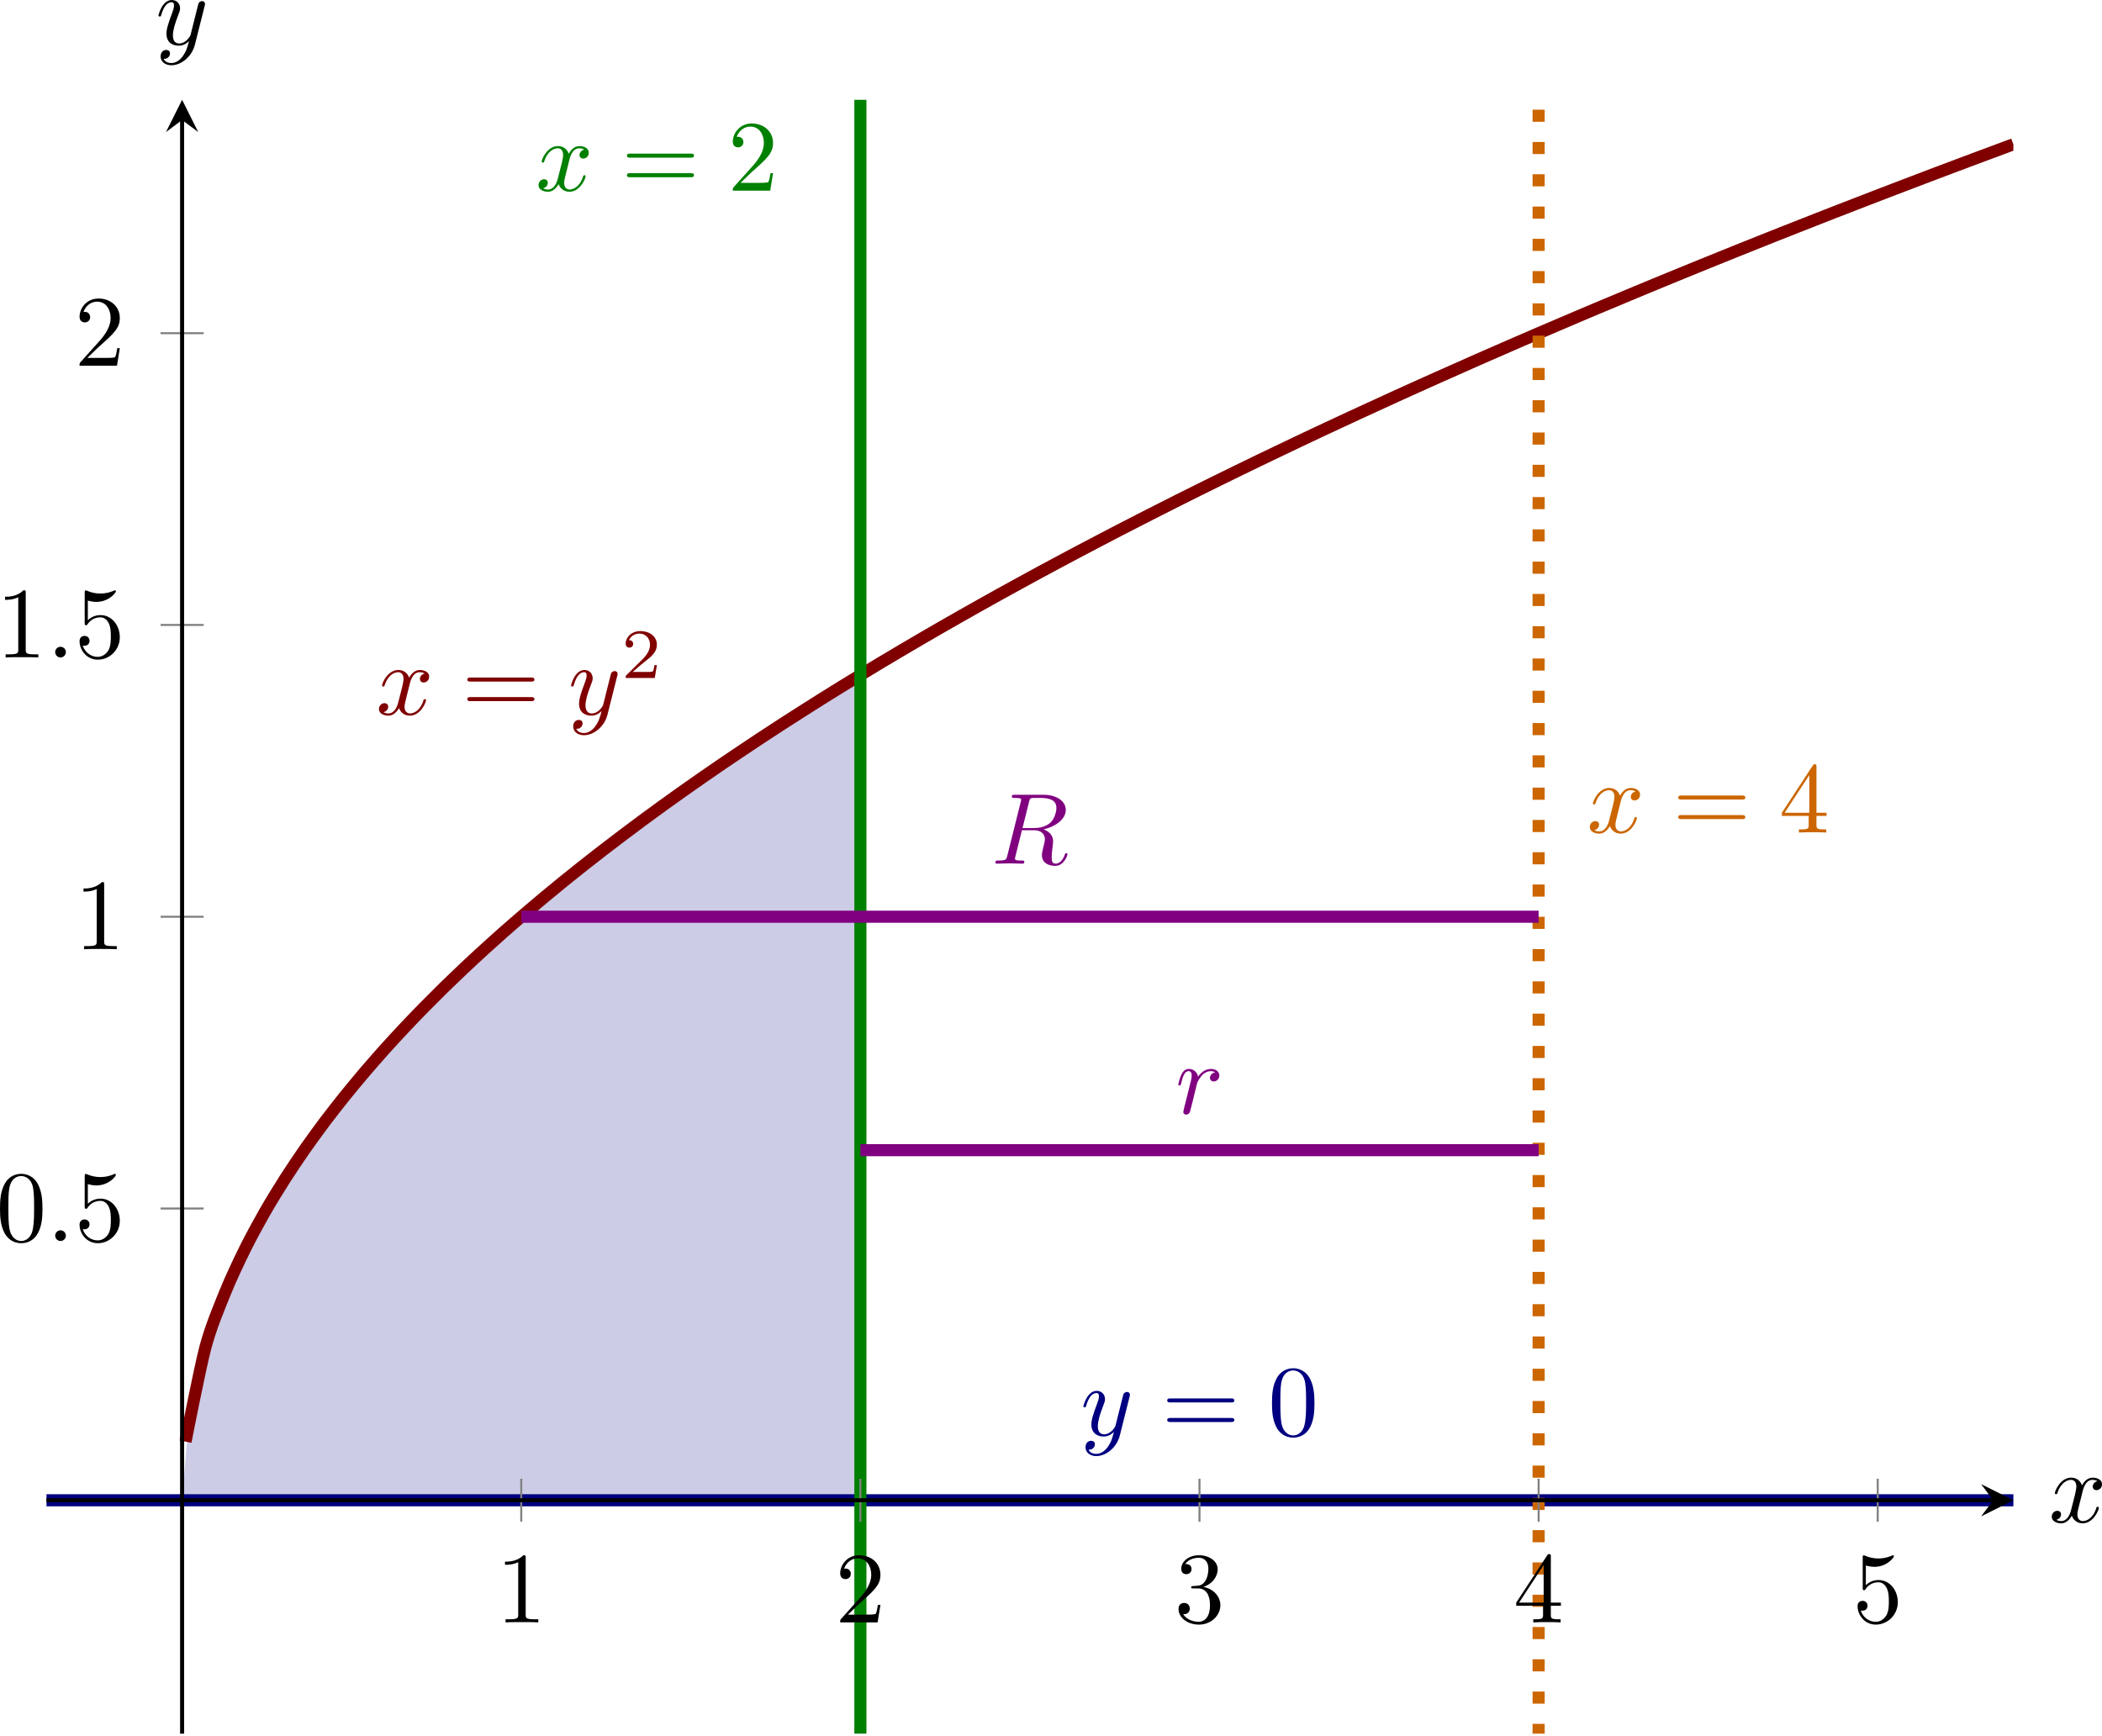 <?xml version='1.0' encoding='UTF-8'?>
<!-- This file was generated by dvisvgm 3.2.2 -->
<svg version='1.1' xmlns='http://www.w3.org/2000/svg' xmlns:xlink='http://www.w3.org/1999/xlink' width='290.652pt' height='240.033pt' viewBox='9.842 422.916 290.652 240.033'>
<defs>
<clipPath id='clip27'>
<path d='M11.621 473.336H205.887V311.941H11.621Z'/>
</clipPath>
<clipPath id='clip28'>
<path d='M11.621 473.336H205.887V311.941H11.621Z'/>
</clipPath>
<path id='g5-50' d='M3.522-1.269H3.285C3.264-1.116 3.194-.704 3.103-.635C3.048-.593 2.511-.593 2.413-.593H1.13C1.862-1.241 2.106-1.437 2.525-1.764C3.041-2.176 3.522-2.608 3.522-3.271C3.522-4.115 2.783-4.631 1.89-4.631C1.025-4.631 .439-4.024 .439-3.382C.439-3.027 .739-2.992 .809-2.992C.976-2.992 1.179-3.11 1.179-3.361C1.179-3.487 1.13-3.731 .767-3.731C.983-4.226 1.458-4.38 1.785-4.38C2.483-4.38 2.845-3.836 2.845-3.271C2.845-2.664 2.413-2.183 2.19-1.932L.509-.272C.439-.209 .439-.195 .439 0H3.313L3.522-1.269Z'/>
<path id='g4-48' d='M4.583-3.188C4.583-3.985 4.533-4.782 4.184-5.519C3.726-6.476 2.909-6.635 2.491-6.635C1.893-6.635 1.166-6.376 .757-5.45C.438-4.762 .389-3.985 .389-3.188C.389-2.441 .428-1.544 .837-.787C1.265 .02 1.993 .219 2.481 .219C3.019 .219 3.776 .01 4.214-.936C4.533-1.624 4.583-2.401 4.583-3.188ZM2.481 0C2.092 0 1.504-.249 1.325-1.205C1.215-1.803 1.215-2.72 1.215-3.308C1.215-3.945 1.215-4.603 1.295-5.141C1.484-6.326 2.232-6.416 2.481-6.416C2.809-6.416 3.467-6.237 3.656-5.25C3.756-4.692 3.756-3.935 3.756-3.308C3.756-2.56 3.756-1.883 3.646-1.245C3.497-.299 2.929 0 2.481 0Z'/>
<path id='g4-49' d='M2.929-6.376C2.929-6.615 2.929-6.635 2.7-6.635C2.082-5.998 1.205-5.998 .887-5.998V-5.689C1.086-5.689 1.674-5.689 2.192-5.948V-.787C2.192-.428 2.162-.309 1.265-.309H.946V0C1.295-.03 2.162-.03 2.56-.03S3.826-.03 4.174 0V-.309H3.856C2.959-.309 2.929-.418 2.929-.787V-6.376Z'/>
<path id='g4-50' d='M1.265-.767L2.321-1.793C3.875-3.168 4.473-3.706 4.473-4.702C4.473-5.838 3.577-6.635 2.361-6.635C1.235-6.635 .498-5.719 .498-4.832C.498-4.274 .996-4.274 1.026-4.274C1.196-4.274 1.544-4.394 1.544-4.802C1.544-5.061 1.365-5.32 1.016-5.32C.936-5.32 .917-5.32 .887-5.31C1.116-5.958 1.654-6.326 2.232-6.326C3.138-6.326 3.567-5.519 3.567-4.702C3.567-3.905 3.068-3.118 2.521-2.501L.608-.369C.498-.259 .498-.239 .498 0H4.194L4.473-1.733H4.224C4.174-1.435 4.105-.996 4.005-.847C3.935-.767 3.278-.767 3.059-.767H1.265Z'/>
<path id='g4-51' d='M2.889-3.507C3.706-3.776 4.284-4.473 4.284-5.26C4.284-6.077 3.407-6.635 2.451-6.635C1.445-6.635 .687-6.037 .687-5.28C.687-4.951 .907-4.762 1.196-4.762C1.504-4.762 1.704-4.981 1.704-5.27C1.704-5.768 1.235-5.768 1.086-5.768C1.395-6.257 2.052-6.386 2.411-6.386C2.819-6.386 3.367-6.167 3.367-5.27C3.367-5.151 3.347-4.573 3.088-4.134C2.79-3.656 2.451-3.626 2.202-3.616C2.122-3.606 1.883-3.587 1.813-3.587C1.733-3.577 1.664-3.567 1.664-3.467C1.664-3.357 1.733-3.357 1.903-3.357H2.341C3.158-3.357 3.527-2.68 3.527-1.704C3.527-.349 2.839-.06 2.401-.06C1.973-.06 1.225-.229 .877-.817C1.225-.767 1.534-.986 1.534-1.365C1.534-1.724 1.265-1.923 .976-1.923C.737-1.923 .418-1.783 .418-1.345C.418-.438 1.345 .219 2.431 .219C3.646 .219 4.553-.687 4.553-1.704C4.553-2.521 3.925-3.298 2.889-3.507Z'/>
<path id='g4-52' d='M2.929-1.644V-.777C2.929-.418 2.909-.309 2.172-.309H1.963V0C2.371-.03 2.889-.03 3.308-.03S4.254-.03 4.663 0V-.309H4.453C3.716-.309 3.696-.418 3.696-.777V-1.644H4.692V-1.953H3.696V-6.486C3.696-6.685 3.696-6.745 3.537-6.745C3.447-6.745 3.417-6.745 3.337-6.625L.279-1.953V-1.644H2.929ZM2.989-1.953H.558L2.989-5.669V-1.953Z'/>
<path id='g4-53' d='M4.473-2.002C4.473-3.188 3.656-4.184 2.58-4.184C2.102-4.184 1.674-4.025 1.315-3.676V-5.619C1.514-5.559 1.843-5.489 2.162-5.489C3.387-5.489 4.085-6.396 4.085-6.526C4.085-6.585 4.055-6.635 3.985-6.635C3.975-6.635 3.955-6.635 3.905-6.605C3.706-6.516 3.218-6.316 2.55-6.316C2.152-6.316 1.694-6.386 1.225-6.595C1.146-6.625 1.126-6.625 1.106-6.625C1.006-6.625 1.006-6.545 1.006-6.386V-3.437C1.006-3.258 1.006-3.178 1.146-3.178C1.215-3.178 1.235-3.208 1.275-3.268C1.385-3.427 1.753-3.965 2.56-3.965C3.078-3.965 3.328-3.507 3.407-3.328C3.567-2.959 3.587-2.57 3.587-2.072C3.587-1.724 3.587-1.126 3.347-.707C3.108-.319 2.74-.06 2.281-.06C1.554-.06 .986-.588 .817-1.176C.847-1.166 .877-1.156 .986-1.156C1.315-1.156 1.484-1.405 1.484-1.644S1.315-2.132 .986-2.132C.847-2.132 .498-2.062 .498-1.604C.498-.747 1.186 .219 2.301 .219C3.457 .219 4.473-.737 4.473-2.002Z'/>
<path id='g4-61' d='M6.844-3.258C6.994-3.258 7.183-3.258 7.183-3.457S6.994-3.656 6.854-3.656H.887C.747-3.656 .558-3.656 .558-3.457S.747-3.258 .897-3.258H6.844ZM6.854-1.325C6.994-1.325 7.183-1.325 7.183-1.524S6.994-1.724 6.844-1.724H.897C.747-1.724 .558-1.724 .558-1.524S.747-1.325 .887-1.325H6.854Z'/>
<path id='g3-58' d='M1.913-.528C1.913-.817 1.674-1.056 1.385-1.056S.857-.817 .857-.528S1.096 0 1.385 0S1.913-.239 1.913-.528Z'/>
<path id='g3-82' d='M3.736-6.117C3.796-6.356 3.826-6.456 4.015-6.486C4.105-6.496 4.423-6.496 4.623-6.496C5.33-6.496 6.436-6.496 6.436-5.509C6.436-5.171 6.276-4.483 5.888-4.095C5.629-3.836 5.101-3.517 4.204-3.517H3.088L3.736-6.117ZM5.171-3.387C6.177-3.606 7.362-4.304 7.362-5.31C7.362-6.167 6.466-6.804 5.161-6.804H2.321C2.122-6.804 2.032-6.804 2.032-6.605C2.032-6.496 2.122-6.496 2.311-6.496C2.331-6.496 2.521-6.496 2.69-6.476C2.869-6.456 2.959-6.446 2.959-6.316C2.959-6.276 2.949-6.247 2.919-6.127L1.584-.777C1.484-.389 1.465-.309 .677-.309C.498-.309 .408-.309 .408-.11C.408 0 .528 0 .548 0C.827 0 1.524-.03 1.803-.03S2.79 0 3.068 0C3.148 0 3.268 0 3.268-.199C3.268-.309 3.178-.309 2.989-.309C2.62-.309 2.341-.309 2.341-.488C2.341-.548 2.361-.598 2.371-.658L3.029-3.298H4.214C5.121-3.298 5.3-2.74 5.3-2.391C5.3-2.242 5.22-1.933 5.161-1.704C5.091-1.425 5.001-1.056 5.001-.857C5.001 .219 6.197 .219 6.326 .219C7.173 .219 7.522-.787 7.522-.927C7.522-1.046 7.412-1.046 7.402-1.046C7.313-1.046 7.293-.976 7.273-.907C7.024-.169 6.595 0 6.366 0C6.037 0 5.968-.219 5.968-.608C5.968-.917 6.027-1.425 6.067-1.743C6.087-1.883 6.107-2.072 6.107-2.212C6.107-2.979 5.44-3.288 5.171-3.387Z'/>
<path id='g3-114' d='M.877-.588C.847-.438 .787-.209 .787-.159C.787 .02 .927 .11 1.076 .11C1.196 .11 1.375 .03 1.445-.169C1.465-.209 1.803-1.564 1.843-1.743C1.923-2.072 2.102-2.77 2.162-3.039C2.202-3.168 2.481-3.636 2.72-3.856C2.8-3.925 3.088-4.184 3.517-4.184C3.776-4.184 3.925-4.065 3.935-4.065C3.636-4.015 3.417-3.776 3.417-3.517C3.417-3.357 3.527-3.168 3.796-3.168S4.344-3.397 4.344-3.756C4.344-4.105 4.025-4.403 3.517-4.403C2.869-4.403 2.431-3.915 2.242-3.636C2.162-4.085 1.803-4.403 1.335-4.403C.877-4.403 .687-4.015 .598-3.836C.418-3.497 .289-2.899 .289-2.869C.289-2.77 .389-2.77 .408-2.77C.508-2.77 .518-2.78 .578-2.999C.747-3.706 .946-4.184 1.305-4.184C1.474-4.184 1.614-4.105 1.614-3.726C1.614-3.517 1.584-3.407 1.455-2.889L.877-.588Z'/>
<path id='g3-120' d='M3.328-3.009C3.387-3.268 3.616-4.184 4.314-4.184C4.364-4.184 4.603-4.184 4.812-4.055C4.533-4.005 4.334-3.756 4.334-3.517C4.334-3.357 4.443-3.168 4.712-3.168C4.932-3.168 5.25-3.347 5.25-3.746C5.25-4.264 4.663-4.403 4.324-4.403C3.746-4.403 3.397-3.875 3.278-3.646C3.029-4.304 2.491-4.403 2.202-4.403C1.166-4.403 .598-3.118 .598-2.869C.598-2.77 .697-2.77 .717-2.77C.797-2.77 .827-2.79 .847-2.879C1.186-3.935 1.843-4.184 2.182-4.184C2.371-4.184 2.72-4.095 2.72-3.517C2.72-3.208 2.55-2.54 2.182-1.146C2.022-.528 1.674-.11 1.235-.11C1.176-.11 .946-.11 .737-.239C.986-.289 1.205-.498 1.205-.777C1.205-1.046 .986-1.126 .837-1.126C.538-1.126 .289-.867 .289-.548C.289-.09 .787 .11 1.225 .11C1.883 .11 2.242-.588 2.271-.648C2.391-.279 2.75 .11 3.347 .11C4.374 .11 4.941-1.176 4.941-1.425C4.941-1.524 4.852-1.524 4.822-1.524C4.732-1.524 4.712-1.484 4.692-1.415C4.364-.349 3.686-.11 3.367-.11C2.979-.11 2.819-.428 2.819-.767C2.819-.986 2.879-1.205 2.989-1.644L3.328-3.009Z'/>
<path id='g3-121' d='M4.842-3.796C4.882-3.935 4.882-3.955 4.882-4.025C4.882-4.204 4.742-4.294 4.593-4.294C4.493-4.294 4.334-4.234 4.244-4.085C4.224-4.035 4.144-3.726 4.105-3.547C4.035-3.288 3.965-3.019 3.905-2.75L3.457-.956C3.417-.807 2.989-.11 2.331-.11C1.823-.11 1.714-.548 1.714-.917C1.714-1.375 1.883-1.993 2.222-2.869C2.381-3.278 2.421-3.387 2.421-3.587C2.421-4.035 2.102-4.403 1.604-4.403C.658-4.403 .289-2.959 .289-2.869C.289-2.77 .389-2.77 .408-2.77C.508-2.77 .518-2.79 .568-2.949C.837-3.885 1.235-4.184 1.574-4.184C1.654-4.184 1.823-4.184 1.823-3.866C1.823-3.616 1.724-3.357 1.654-3.168C1.255-2.112 1.076-1.544 1.076-1.076C1.076-.189 1.704 .11 2.291 .11C2.68 .11 3.019-.06 3.298-.339C3.168 .179 3.049 .667 2.65 1.196C2.391 1.534 2.012 1.823 1.554 1.823C1.415 1.823 .966 1.793 .797 1.405C.956 1.405 1.086 1.405 1.225 1.285C1.325 1.196 1.425 1.066 1.425 .877C1.425 .568 1.156 .528 1.056 .528C.827 .528 .498 .687 .498 1.176C.498 1.674 .936 2.042 1.554 2.042C2.58 2.042 3.606 1.136 3.885 .01L4.842-3.796Z'/>
</defs>
<g id='page6' transform='matrix(1.4 0 0 1.4 0 0)'>
<path d='M25.016 450.281L25.695 442.09L26.371 438.695L27.047 436.09L27.723 433.894L28.402 431.961L29.078 430.211L29.754 428.606L30.43 427.109L31.105 425.703L31.785 424.371L32.461 423.109L33.137 421.898L33.812 420.742L34.488 419.625L35.168 418.551L35.844 417.512L36.52 416.5L37.195 415.523L37.875 414.57L38.551 413.641L39.227 412.738L39.902 411.856L40.578 410.988L41.258 410.144L41.934 409.316L42.609 408.508L43.285 407.711L43.961 406.93L44.641 406.16L45.316 405.406L45.992 404.664L46.668 403.938L47.348 403.219L48.023 402.508L48.699 401.812L49.375 401.125L50.051 400.445L50.73 399.777L51.406 399.117L52.082 398.465L52.758 397.82L53.434 397.188L54.113 396.559L54.789 395.938L55.465 395.324L56.141 394.715L56.82 394.113L57.496 393.519L58.172 392.934L58.848 392.352L59.523 391.773L60.203 391.203L60.879 390.637L61.555 390.078L62.23 389.523L62.906 388.973L63.586 388.43L64.262 387.887L64.938 387.352L65.613 386.82L66.293 386.297L66.969 385.773L67.644 385.254L68.32 384.742L68.996 384.231L69.676 383.723L70.352 383.223L71.027 382.723L71.703 382.227L72.379 381.738L73.059 381.25L73.734 380.766L74.41 380.285L75.086 379.805L75.766 379.332L76.441 378.859L77.117 378.391L77.793 377.926L78.469 377.465L79.148 377.004L79.824 376.547L80.5 376.094L81.176 375.644L81.856 375.195L82.531 374.75L83.207 374.305L83.883 373.867L84.559 373.43L85.238 372.992L85.914 372.559L86.59 372.129L87.266 371.699L87.941 371.273L88.621 370.852L89.297 370.43L89.973 370.012L90.648 369.594L91.328 369.18L92.004 368.766L92.008 450.281H89.215H86.422H83.633H80.84H78.051H75.258H72.469H69.676H66.887H64.094H61.305H58.512H55.719H52.93H50.137H47.348H44.555H41.766H38.973H36.184H33.391H30.602H27.809H25.016Z' fill='#cccce6' clip-path='url(#clip27)'/>
<path d='M11.621 450.281C11.621 450.281 17.469 450.281 19.715 450.281C21.961 450.281 25.562 450.281 27.809 450.281S33.656 450.281 35.902 450.281C38.148 450.281 41.75 450.281 43.996 450.281S49.848 450.281 52.094 450.281C54.34 450.281 57.941 450.281 60.188 450.281S66.035 450.281 68.281 450.281C70.527 450.281 74.129 450.281 76.375 450.281S82.223 450.281 84.469 450.281C86.715 450.281 90.316 450.281 92.562 450.281S98.414 450.281 100.66 450.281S106.508 450.281 108.754 450.281S114.602 450.281 116.847 450.281S122.695 450.281 124.942 450.281S130.79 450.281 133.036 450.281S138.887 450.281 141.132 450.281S146.981 450.281 149.226 450.281S155.075 450.281 157.321 450.281S163.167 450.281 165.415 450.281C167.661 450.281 171.262 450.281 173.507 450.281S179.359 450.281 181.606 450.281S187.453 450.281 189.7 450.281S195.547 450.281 197.792 450.281C200.04 450.281 205.887 450.281 205.887 450.281' stroke='#000080' fill='none' stroke-width='1.196' stroke-miterlimit='10' clip-path='url(#clip28)'/>
<path d='M25.355 444.488C25.355 444.488 26.773 437.223 27.316 435.176C27.863 433.125 28.734 431.07 29.281 429.719C29.824 428.367 30.699 426.531 31.242 425.43C31.785 424.328 32.66 422.738 33.203 421.781C33.75 420.828 34.621 419.406 35.168 418.551C35.711 417.695 36.586 416.398 37.129 415.617C37.672 414.836 38.547 413.641 39.09 412.914C39.637 412.191 40.508 411.074 41.055 410.394C41.598 409.719 42.473 408.668 43.016 408.027C43.559 407.387 44.434 406.391 44.977 405.781C45.523 405.176 46.395 404.227 46.941 403.648C47.484 403.066 48.359 402.16 48.902 401.606C49.445 401.051 50.32 400.18 50.863 399.644C51.41 399.109 52.281 398.273 52.828 397.758C53.371 397.242 54.246 396.434 54.789 395.938C55.336 395.438 56.207 394.656 56.75 394.172C57.297 393.691 58.168 392.934 58.715 392.465C59.258 392 60.133 391.262 60.676 390.805C61.223 390.352 62.094 389.633 62.637 389.191C63.184 388.75 64.055 388.051 64.602 387.617C65.144 387.188 66.019 386.504 66.562 386.086C67.109 385.664 67.981 384.996 68.527 384.586C69.07 384.176 69.941 383.523 70.488 383.121C71.031 382.719 71.906 382.082 72.449 381.688C72.996 381.293 73.867 380.668 74.414 380.281C74.957 379.898 75.828 379.285 76.375 378.906C76.918 378.527 77.793 377.926 78.336 377.555C78.883 377.184 79.754 376.594 80.301 376.231C80.844 375.863 81.719 375.285 82.262 374.926C82.805 374.566 83.68 373.996 84.223 373.644C84.769 373.293 85.641 372.734 86.188 372.387C86.731 372.039 87.606 371.488 88.148 371.145C88.691 370.805 89.566 370.262 90.109 369.926C90.656 369.59 91.527 369.055 92.074 368.723C92.617 368.391 93.492 367.867 94.035 367.539C94.578 367.211 95.453 366.691 95.996 366.371C96.543 366.051 97.414 365.535 97.961 365.219C98.504 364.902 99.379 364.395 99.922 364.082C100.465 363.77 101.34 363.27 101.883 362.961C102.43 362.652 103.301 362.16 103.848 361.852C104.391 361.547 105.266 361.062 105.809 360.758C106.352 360.457 107.227 359.977 107.769 359.68C108.316 359.379 109.188 358.906 109.734 358.609C110.277 358.316 111.152 357.848 111.695 357.555C112.239 357.266 113.114 356.801 113.656 356.512C114.204 356.223 115.075 355.766 115.621 355.48C116.165 355.195 117.04 354.738 117.582 354.457S119.001 353.727 119.543 353.449C120.09 353.168 120.96 352.723 121.507 352.449C122.05 352.172 122.925 351.73 123.469 351.457S124.886 350.75 125.43 350.477C125.977 350.207 126.847 349.777 127.394 349.508C127.938 349.238 128.812 348.812 129.356 348.547C129.903 348.281 130.774 347.855 131.316 347.594C131.863 347.332 132.734 346.91 133.281 346.652C133.825 346.391 134.7 345.973 135.243 345.715C135.79 345.457 136.661 345.047 137.203 344.789C137.75 344.535 138.621 344.125 139.167 343.871C139.71 343.617 140.585 343.211 141.129 342.961C141.675 342.707 142.547 342.305 143.094 342.059C143.637 341.809 144.507 341.41 145.054 341.16C145.597 340.914 146.472 340.52 147.016 340.273C147.562 340.027 148.434 339.637 148.981 339.391C149.524 339.148 150.394 338.758 150.941 338.52C151.484 338.277 152.359 337.891 152.903 337.648C153.45 337.41 154.321 337.027 154.868 336.789C155.411 336.551 156.286 336.172 156.828 335.934C157.371 335.699 158.246 335.32 158.79 335.086C159.335 334.852 160.208 334.477 160.754 334.246C161.297 334.012 162.172 333.641 162.714 333.41C163.257 333.18 164.132 332.809 164.675 332.578C165.222 332.352 166.094 331.984 166.641 331.758C167.184 331.527 168.059 331.164 168.601 330.937C169.144 330.711 170.019 330.352 170.562 330.125C171.109 329.898 171.981 329.539 172.528 329.316C173.071 329.094 173.946 328.738 174.488 328.516C175.031 328.293 175.906 327.937 176.45 327.719C176.996 327.5 177.868 327.148 178.415 326.926C178.958 326.707 179.833 326.359 180.375 326.141C180.917 325.922 181.792 325.574 182.335 325.359C182.882 325.145 183.754 324.797 184.3 324.582C184.844 324.367 185.719 324.023 186.262 323.812C186.804 323.598 187.679 323.258 188.222 323.043C188.769 322.832 189.641 322.492 190.188 322.281C190.731 322.07 191.606 321.734 192.149 321.523S193.566 320.977 194.109 320.77C194.656 320.562 195.528 320.227 196.075 320.02C196.618 319.812 197.493 319.48 198.036 319.273C198.578 319.07 199.453 318.738 199.996 318.535C200.542 318.328 201.415 318 201.96 317.797C202.504 317.594 203.379 317.27 203.922 317.066C204.469 316.863 205.882 316.336 205.882 316.336' stroke='#800000' fill='none' stroke-width='1.196' stroke-miterlimit='10' clip-path='url(#clip28)'/>
<path d='M92.008 680.848C92.008 680.848 92.008-241.418 92.008-241.418' stroke='#008000' fill='none' stroke-width='1.196' stroke-miterlimit='10' clip-path='url(#clip28)'/>
<path d='M158.996 680.848V-241.418' stroke='#c60' fill='none' stroke-width='1.196' stroke-miterlimit='10' stroke-dasharray='1.196 1.993' clip-path='url(#clip28)'/>
<g fill='#800000' transform='matrix(1 0 0 1 32.548 -100.669)'>
<use x='11.619' y='473.337' xlink:href='#g3-120'/>
<use x='20.081' y='473.337' xlink:href='#g4-61'/>
<use x='30.597' y='473.337' xlink:href='#g3-121'/>
<use x='35.839' y='469.721' xlink:href='#g5-50'/>
</g>
<g fill='#c60' transform='matrix(1 0 0 1 152.143 -89.016)'>
<use x='11.619' y='473.337' xlink:href='#g3-120'/>
<use x='20.081' y='473.337' xlink:href='#g4-61'/>
<use x='30.597' y='473.337' xlink:href='#g4-52'/>
</g>
<g fill='#000080' transform='matrix(1 0 0 1 102.127 -29.461)'>
<use x='11.619' y='473.337' xlink:href='#g3-121'/>
<use x='19.629' y='473.337' xlink:href='#g4-61'/>
<use x='30.145' y='473.337' xlink:href='#g4-48'/>
</g>
<g fill='#008000' transform='matrix(1 0 0 1 48.311 -152.422)'>
<use x='11.619' y='473.337' xlink:href='#g3-120'/>
<use x='20.081' y='473.337' xlink:href='#g4-61'/>
<use x='30.597' y='473.337' xlink:href='#g4-50'/>
</g>
<path d='M58.512 392.641C58.512 392.641 158.996 392.641 158.996 392.641' stroke='#800080' fill='none' stroke-width='1.196' stroke-miterlimit='10' clip-path='url(#clip28)'/>
<path d='M92.008 415.695C92.008 415.695 158.996 415.695 158.996 415.695' stroke='#800080' fill='none' stroke-width='1.196' stroke-miterlimit='10' clip-path='url(#clip28)'/>
<g fill='#800080' transform='matrix(1 0 0 1 93.314 -85.941)'>
<use x='11.619' y='473.337' xlink:href='#g3-82'/>
</g>
<g fill='#800080' transform='matrix(1 0 0 1 111.496 -61.261)'>
<use x='11.619' y='473.337' xlink:href='#g3-114'/>
</g>
<g transform='matrix(1 0 0 1 44.402 -10.991)'>
<use x='11.619' y='473.337' xlink:href='#g4-49'/>
</g>
<g transform='matrix(1 0 0 1 77.896 -10.991)'>
<use x='11.619' y='473.337' xlink:href='#g4-50'/>
</g>
<g transform='matrix(1 0 0 1 111.391 -10.991)'>
<use x='11.619' y='473.337' xlink:href='#g4-51'/>
</g>
<g transform='matrix(1 0 0 1 144.886 -10.991)'>
<use x='11.619' y='473.337' xlink:href='#g4-52'/>
</g>
<g transform='matrix(1 0 0 1 178.38 -10.991)'>
<use x='11.619' y='473.337' xlink:href='#g4-53'/>
</g>
<g transform='matrix(1 0 0 1 -4.978 -48.667)'>
<use x='11.619' y='473.337' xlink:href='#g4-48'/>
<use x='16.601' y='473.337' xlink:href='#g3-58'/>
<use x='19.368' y='473.337' xlink:href='#g4-53'/>
</g>
<g transform='matrix(1 0 0 1 2.771 -77.488)'>
<use x='11.619' y='473.337' xlink:href='#g4-49'/>
</g>
<g transform='matrix(1 0 0 1 -4.978 -106.309)'>
<use x='11.619' y='473.337' xlink:href='#g4-49'/>
<use x='16.601' y='473.337' xlink:href='#g3-58'/>
<use x='19.368' y='473.337' xlink:href='#g4-53'/>
</g>
<g transform='matrix(1 0 0 1 2.771 -135.13)'>
<use x='11.619' y='473.337' xlink:href='#g4-50'/>
</g>
<g transform='matrix(1 0 0 1 197.768 -20.888)'>
<use x='11.619' y='473.337' xlink:href='#g3-120'/>
</g>
<g transform='matrix(1 0 0 1 10.776 -166.85)'>
<use x='11.619' y='473.337' xlink:href='#g3-121'/>
</g>
<path d='M58.512 452.406V448.156M92.008 452.406V448.156M125.501 452.406V448.156M158.996 452.406V448.156M192.488 452.406V448.156' stroke='#808080' fill='none' stroke-width='.199' stroke-miterlimit='10'/>
<path d='M22.891 421.461H27.145M22.891 392.641H27.145M22.891 363.816H27.145M22.891 334.996H27.145' stroke='#808080' fill='none' stroke-width='.199' stroke-miterlimit='10'/>
<path d='M11.621 450.281H203.894' stroke='#000' fill='none' stroke-width='.399' stroke-miterlimit='10'/>
<path d='M205.887 450.281L202.699 448.687L203.894 450.281L202.699 451.875'/>
<path d='M25.016 473.336V313.934' stroke='#000' fill='none' stroke-width='.399' stroke-miterlimit='10'/>
<path d='M25.016 311.941L23.422 315.129L25.016 313.934L26.609 315.129'/>
</g>
</svg>